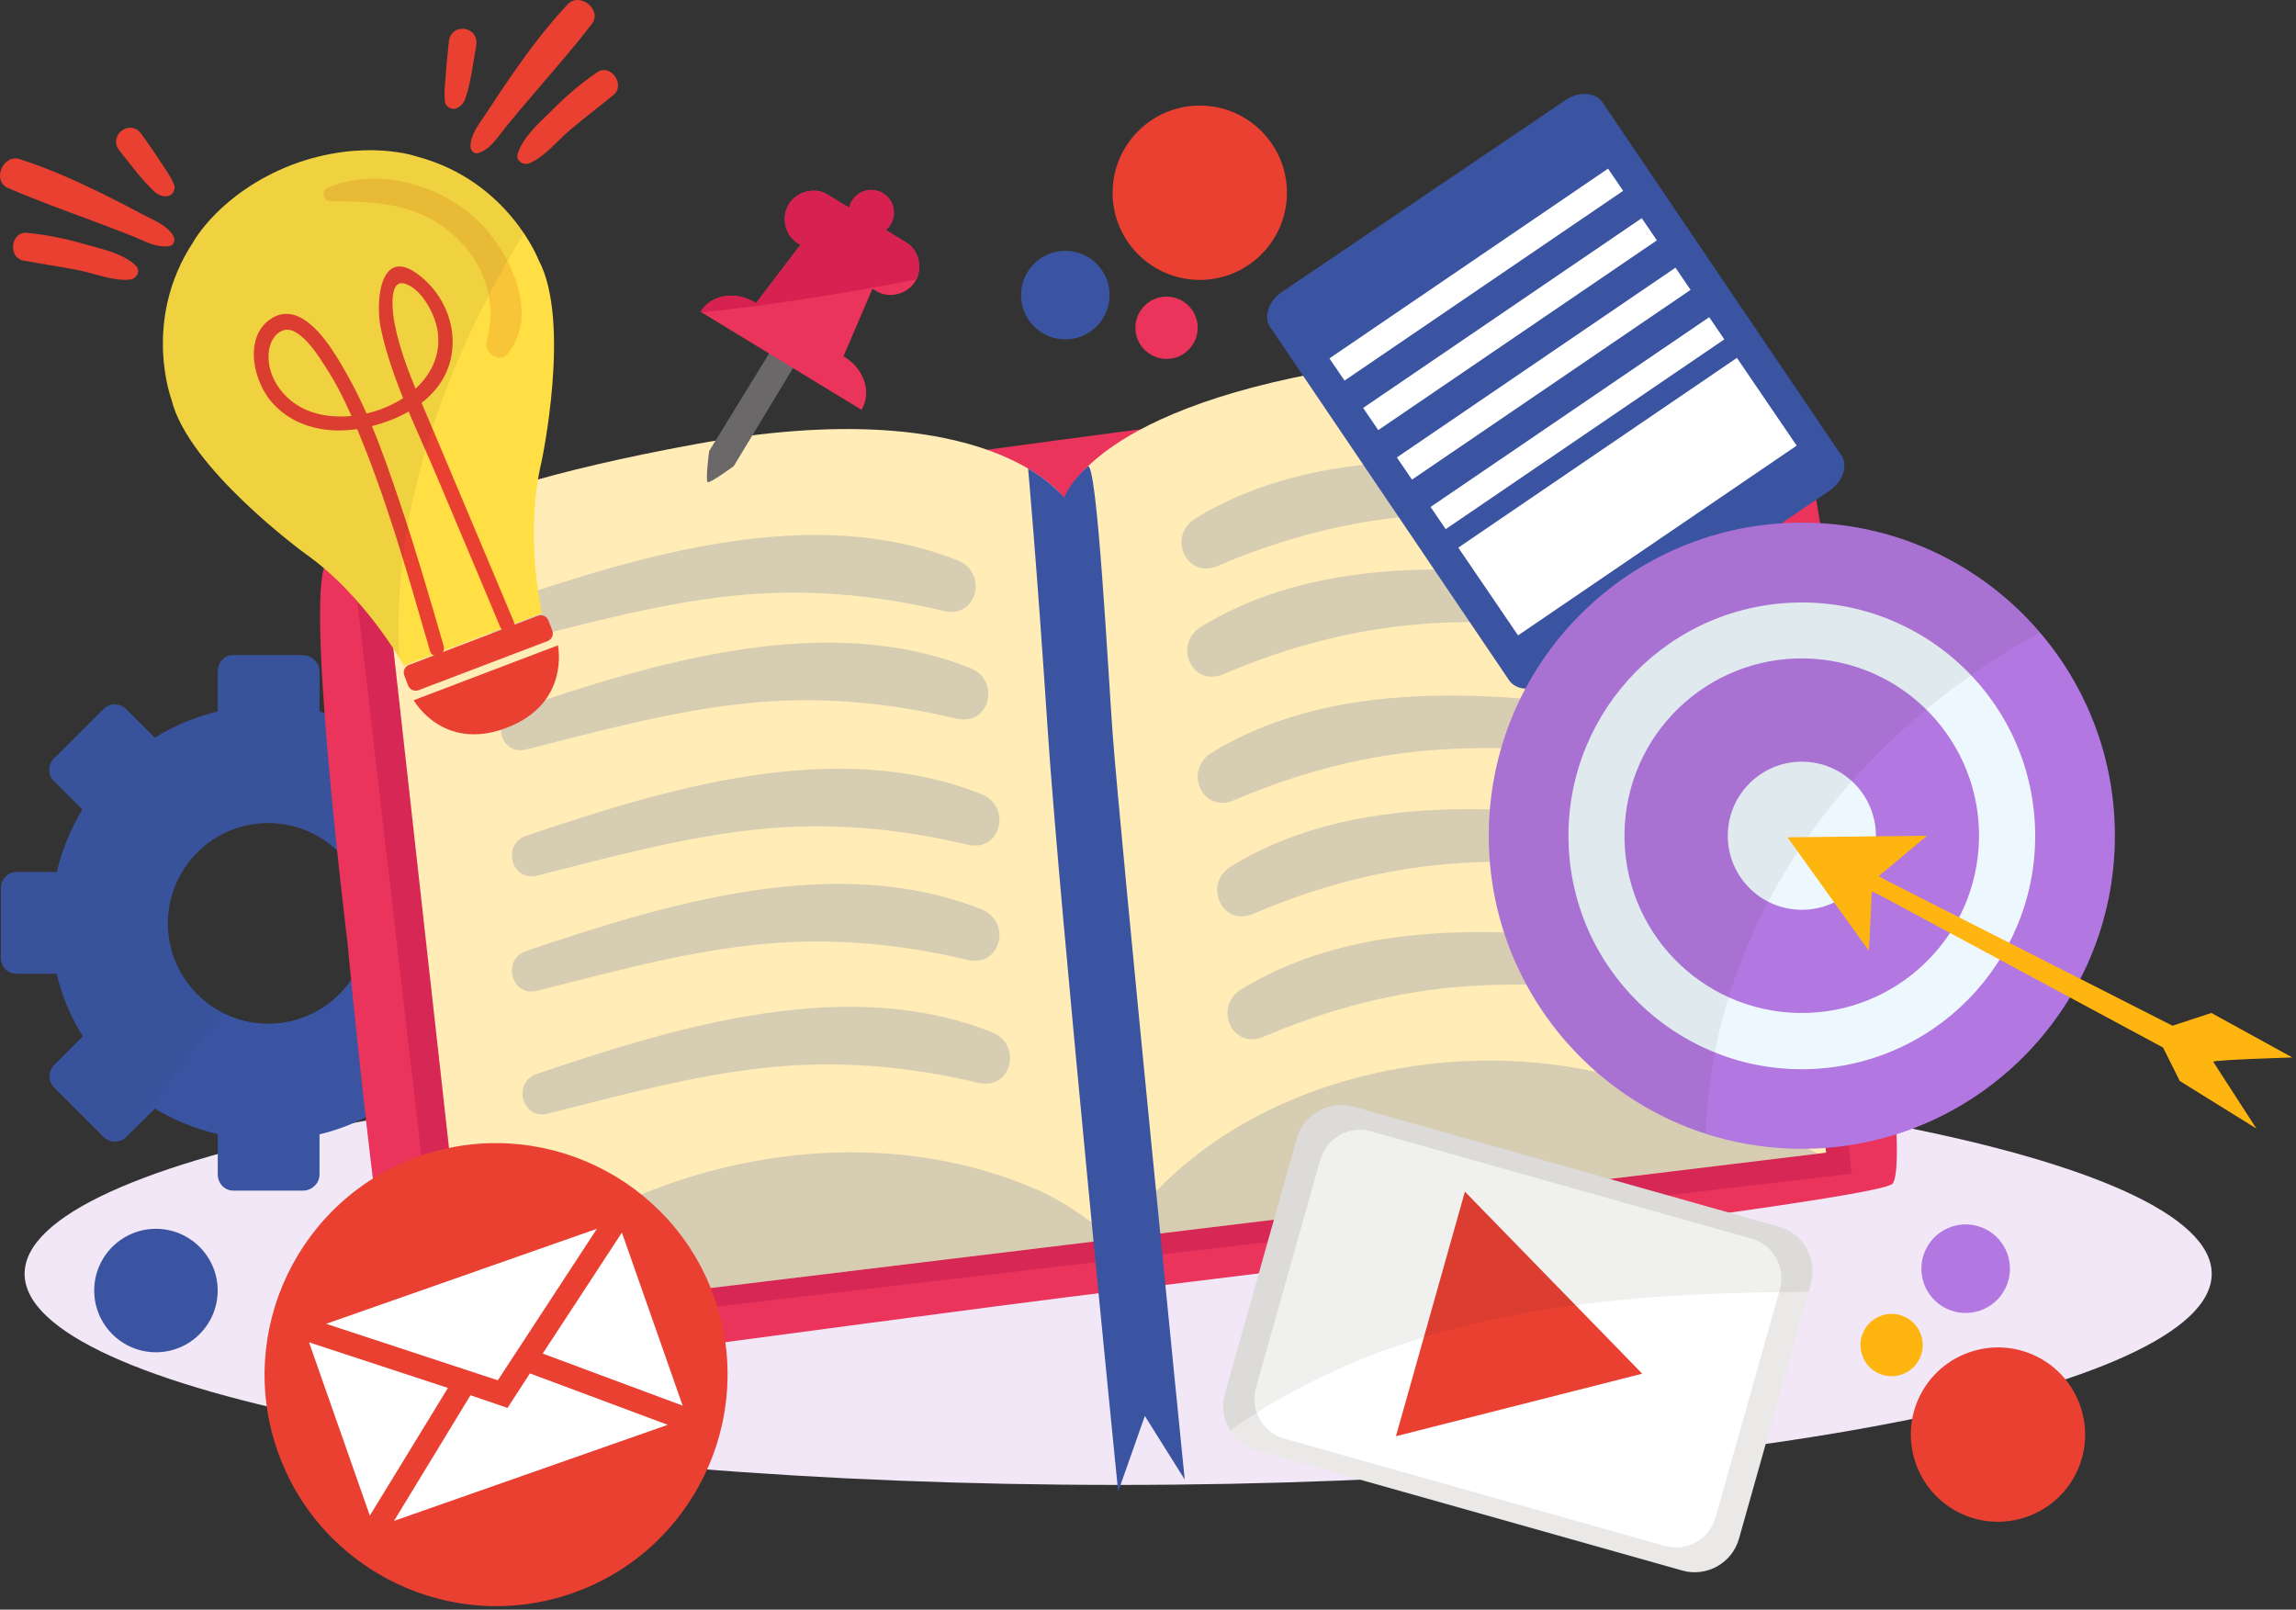 <svg xmlns="http://www.w3.org/2000/svg" width="485" height="340" viewBox="0 0 485 340" fill="none"><rect x="0" y="0" width="485" height="340" fill="#333333" stroke="none"/><path d="M236.197 313.66C363.775 313.66 467.197 293.697 467.197 269.07C467.197 244.444 363.775 224.48 236.197 224.48C108.619 224.48 5.197 244.444 5.197 269.07C5.197 293.697 108.619 313.66 236.197 313.66Z" fill="#F2E7F7"></path><path d="M109.741 184.186H101.281C100.133 179.378 98.248 175.011 95.752 170.996L95.779 170.957L101.763 164.968C103.093 163.638 103.093 161.479 101.763 160.149L91.358 149.743C90.026 148.413 87.871 148.412 86.54 149.742L80.635 155.724C76.486 153.198 72.017 151.396 67.493 150.32V150.282V141.82C67.493 139.939 65.814 138.373 63.932 138.373H49.218C47.337 138.373 46.001 139.939 46.001 141.82V150.281C41.193 151.429 36.752 153.314 32.737 155.808L32.663 155.78L26.655 149.797C25.326 148.467 23.157 148.467 21.828 149.797L11.415 160.203C10.085 161.533 10.082 163.689 11.412 165.019L17.393 170.984C14.867 175.134 13.065 179.662 11.989 184.187H11.95H3.488C1.607 184.187 0.186 185.747 0.186 187.628V202.344C0.186 204.225 1.607 205.68 3.488 205.68H11.948C13.097 210.488 14.982 214.868 17.476 218.884L17.448 218.929L11.464 224.921C10.134 226.251 10.134 228.412 11.464 229.742L21.869 240.15C23.2 241.48 25.355 241.481 26.686 240.151L32.724 234.169C36.873 236.695 41.474 238.498 45.998 239.573V239.612V248.074C45.998 249.954 47.413 251.495 49.294 251.495H64.013C65.894 251.495 67.493 249.955 67.493 248.074V239.613C72.3 238.465 76.609 236.581 80.624 234.086L80.633 234.113L86.608 240.096C87.938 241.426 90.09 241.427 91.418 240.096L101.822 229.691C103.152 228.361 103.151 226.204 101.821 224.875L95.837 218.896C98.364 214.746 100.165 210.205 101.241 205.681H101.279H109.741C111.622 205.681 113.307 204.147 113.307 202.266V187.551C113.307 185.668 111.622 184.186 109.741 184.186ZM48.078 214.423C47.873 214.332 47.669 214.239 47.468 214.142C46.85 213.844 46.251 213.518 45.667 213.164C45.377 212.987 45.09 212.803 44.807 212.613C44.526 212.423 44.248 212.226 43.977 212.022C43.84 211.92 43.706 211.817 43.572 211.712C42.801 211.106 42.072 210.447 41.394 209.742C40.714 209.036 40.083 208.284 39.505 207.49C39.273 207.172 39.051 206.848 38.837 206.517C38.197 205.525 37.638 204.476 37.167 203.379C36.072 200.82 35.465 198.002 35.465 195.042C35.465 188.825 38.142 183.233 42.407 179.357C42.782 179.015 43.172 178.686 43.572 178.372C43.705 178.267 43.84 178.164 43.975 178.062C44.248 177.859 44.525 177.662 44.806 177.471C45.653 176.9 46.541 176.388 47.468 175.942C47.776 175.793 48.09 175.652 48.407 175.518C50.941 174.446 53.728 173.853 56.654 173.853C60.129 173.853 63.407 174.689 66.3 176.171C66.606 176.327 66.906 176.49 67.201 176.661C67.644 176.916 68.079 177.187 68.501 177.472C68.782 177.662 69.059 177.859 69.332 178.063C69.468 178.165 69.603 178.268 69.736 178.373C70.002 178.583 70.264 178.799 70.52 179.021C70.904 179.354 71.278 179.7 71.636 180.06C71.876 180.3 72.111 180.545 72.338 180.796C72.909 181.423 73.442 182.085 73.933 182.777C74.13 183.054 74.322 183.336 74.504 183.622C74.689 183.909 74.865 184.2 75.035 184.496C75.29 184.94 75.531 185.394 75.754 185.857C77.093 188.636 77.843 191.752 77.843 195.043C77.843 196.872 77.611 198.646 77.175 200.339C77.088 200.678 76.993 201.013 76.889 201.345C76.734 201.843 76.562 202.333 76.373 202.814C76.246 203.135 76.112 203.452 75.971 203.765C75.876 203.973 75.778 204.179 75.677 204.384C75.475 204.794 75.263 205.197 75.035 205.592C74.865 205.888 74.689 206.179 74.504 206.466C74.359 206.694 74.207 206.918 74.052 207.14C73.915 207.337 73.776 207.532 73.633 207.723C73.531 207.859 73.428 207.994 73.323 208.127C73.114 208.394 72.897 208.656 72.675 208.912C72.564 209.04 72.451 209.167 72.338 209.293C72.111 209.544 71.876 209.789 71.636 210.029C71.516 210.149 71.395 210.267 71.272 210.384C70.781 210.852 70.269 211.296 69.736 211.716C69.603 211.821 69.468 211.924 69.332 212.026C69.059 212.229 68.782 212.426 68.501 212.617C68.219 212.807 67.933 212.991 67.641 213.168C67.495 213.257 67.347 213.343 67.201 213.428C66.904 213.598 66.605 213.761 66.3 213.917C63.407 215.399 60.129 216.235 56.654 216.235C53.858 216.235 51.19 215.692 48.745 214.709C48.522 214.615 48.298 214.521 48.078 214.423Z" fill="#3A54A1"></path><path opacity="0.04" d="M91.359 149.743C90.028 148.413 87.873 148.412 86.541 149.742L80.636 155.724C76.487 153.198 72.019 151.396 67.493 150.32V150.282V141.82C67.493 139.939 65.815 138.373 63.934 138.373H49.218C47.337 138.373 46.001 139.939 46.001 141.82V150.281C41.193 151.429 36.752 153.314 32.737 155.808L32.663 155.78L26.655 149.797C25.326 148.467 23.157 148.467 21.828 149.797L11.415 160.202C10.085 161.532 10.082 163.688 11.412 165.018L17.393 170.983C14.867 175.133 13.065 179.661 11.989 184.185H11.95H3.488C1.607 184.185 0.186 185.745 0.186 187.626V202.342C0.186 204.223 1.607 205.678 3.488 205.678H11.948C13.097 210.486 14.982 214.866 17.476 218.881L17.448 218.926L11.464 224.918C10.134 226.248 10.134 228.409 11.464 229.739L21.869 240.147C23.2 241.477 25.355 241.478 26.686 240.148L28.61 238.24C34.406 229.877 40.529 221.741 46.964 213.869C46.525 213.643 46.084 213.419 45.664 213.163C45.373 212.986 45.087 212.802 44.804 212.612C44.523 212.422 44.245 212.225 43.974 212.021C43.837 211.919 43.703 211.816 43.569 211.711C42.798 211.105 42.069 210.446 41.391 209.741C40.711 209.035 40.08 208.283 39.502 207.489C39.27 207.171 39.048 206.847 38.834 206.516C38.194 205.524 37.635 204.475 37.164 203.378C36.069 200.819 35.462 198.001 35.462 195.041C35.462 188.824 38.139 183.232 42.404 179.356C42.779 179.014 43.169 178.685 43.569 178.371C43.702 178.266 43.837 178.163 43.972 178.061C44.245 177.858 44.522 177.661 44.803 177.47C45.65 176.899 46.538 176.387 47.465 175.941C47.773 175.792 48.087 175.651 48.404 175.517C50.938 174.445 53.725 173.852 56.651 173.852C60.126 173.852 63.404 174.688 66.297 176.17C66.603 176.326 66.903 176.489 67.198 176.66C67.641 176.915 68.076 177.186 68.498 177.471C68.779 177.661 69.056 177.858 69.329 178.062C69.465 178.164 69.6 178.267 69.733 178.372C69.999 178.582 70.261 178.798 70.517 179.02C70.901 179.353 71.275 179.699 71.633 180.059C71.874 180.299 72.108 180.544 72.335 180.795C72.906 181.422 73.439 182.084 73.93 182.776C74.127 183.053 74.319 183.335 74.501 183.621C74.541 183.683 74.578 183.748 74.618 183.811C83.273 175.489 92.388 167.656 101.98 160.418C101.907 160.328 101.844 160.232 101.76 160.148L91.359 149.743Z" fill="#1D1D1B"></path><path d="M399.782 250.018C397.634 252.732 311.983 263.304 239.238 272.274C162.451 281.742 90.534 293.111 86.05 289.767C81.63 286.47 73.368 198.81 73.368 198.81C73.368 198.81 63.981 122.577 69.168 118.698C79.674 110.841 365.382 71.744 376.58 78.293C381.989 81.456 391.121 158.049 391.121 158.049C391.121 158.049 404.197 244.439 399.782 250.018Z" fill="#EA345C"></path><path d="M391.166 247.921L374.453 89.951C374.453 89.951 350.105 73.01 290.035 81.444C229.965 89.878 224.262 109.679 224.262 109.679C224.262 109.679 208.144 86.676 143.206 98.177C78.268 109.679 74.832 121.333 74.832 121.333L93.31 281.325L93.415 282.232L93.476 282.757L391.166 247.921Z" fill="#D62755"></path><path d="M98.833 278.29L385.742 243.48L369.634 85.625C369.634 85.625 346.168 68.696 288.273 77.124C230.378 85.552 224.882 105.339 224.882 105.339C224.882 105.339 209.348 82.353 146.762 93.846C84.176 105.339 80.865 116.985 80.865 116.985L98.833 278.29Z" fill="#FFECB6"></path><path opacity="0.2" d="M216.088 250.074C176.536 234.461 127.142 247.44 98.674 276.858L98.833 278.288L235.028 261.764C229.364 256.952 223.281 252.772 216.088 250.074Z" fill="#3A54A1"></path><path opacity="0.2" d="M236.197 261.623L384.017 243.688C372.744 238.085 361.47 234.985 350.197 230.288C311.675 215.713 259.369 226.791 236.197 261.623Z" fill="#3A54A1"></path><path d="M217.166 98.961C217.152 98.982 219.338 100.167 221.419 101.879C223.5 103.591 224.828 105.106 224.828 105.106C225.82 102.296 228.78 99.447 229.749 98.562C231.733 96.75 234.115 142.651 235.029 154.924C236.717 177.589 250.258 312.526 250.258 312.526L241.833 299.091L236.199 315.091C236.199 315.091 223.813 191.805 221.333 154.424C218.852 117.044 217.166 98.961 217.166 98.961Z" fill="#3A54A1"></path><path opacity="0.2" d="M108.497 135.579C123.66 131.73 138.997 127.527 154.588 125.864C169.782 124.243 184.53 125.539 199.366 129.051C206.449 130.728 208.793 120.971 202.307 118.384C171.735 106.188 135.743 117.174 106.179 127.174C100.901 128.958 103.009 136.972 108.497 135.579Z" fill="#3A54A1"></path><path opacity="0.2" d="M111.165 158.317C126.329 154.468 141.665 150.264 157.256 148.6C172.45 146.979 187.198 148.276 202.034 151.788C209.117 153.465 211.461 143.708 204.975 141.121C174.403 128.924 138.412 139.91 108.847 149.91C103.569 151.695 105.677 159.71 111.165 158.317Z" fill="#3A54A1"></path><path opacity="0.2" d="M113.497 184.945C128.66 181.096 143.997 176.892 159.588 175.229C174.782 173.608 189.53 174.905 204.366 178.417C211.449 180.094 213.793 170.337 207.307 167.75C176.735 155.553 140.743 166.539 111.179 176.539C105.901 178.323 108.009 186.338 113.497 184.945Z" fill="#3A54A1"></path><path opacity="0.2" d="M113.497 209.277C128.66 205.428 143.997 201.224 159.588 199.561C174.782 197.94 189.53 199.237 204.366 202.749C211.449 204.426 213.793 194.669 207.307 192.082C176.735 179.885 140.743 190.871 111.179 200.871C105.901 202.655 108.009 210.67 113.497 209.277Z" fill="#3A54A1"></path><path opacity="0.2" d="M115.736 235.24C130.899 231.391 146.236 227.187 161.827 225.524C177.021 223.903 191.769 225.2 206.605 228.712C213.688 230.389 216.032 220.632 209.546 218.045C178.974 205.848 142.982 216.834 113.418 226.834C108.14 228.618 110.247 236.633 115.736 235.24Z" fill="#3A54A1"></path><path opacity="0.2" d="M347.869 110.617C332.273 109.387 316.447 107.835 300.799 108.831C285.549 109.802 271.233 113.572 257.204 119.541C250.506 122.391 246.547 113.171 252.503 109.524C280.574 92.335 317.904 97.079 348.733 101.938C354.236 102.806 353.513 111.062 347.869 110.617Z" fill="#3A54A1"></path><path opacity="0.2" d="M349.084 133.478C333.488 132.248 317.662 130.696 302.014 131.692C286.765 132.663 272.448 136.433 258.419 142.402C251.721 145.252 247.762 136.032 253.718 132.385C281.789 115.196 319.119 119.94 349.948 124.799C355.451 125.667 354.728 133.923 349.084 133.478Z" fill="#3A54A1"></path><path opacity="0.2" d="M351.283 160.115C335.687 158.885 319.861 157.333 304.213 158.329C288.963 159.3 274.647 163.07 260.618 169.039C253.92 171.889 249.961 162.669 255.916 159.022C283.987 141.833 321.317 146.577 352.146 151.436C357.651 152.305 356.928 160.561 351.283 160.115Z" fill="#3A54A1"></path><path opacity="0.2" d="M355.396 184.099C339.8 182.869 323.974 181.317 308.326 182.313C293.077 183.283 278.76 187.054 264.731 193.023C258.033 195.873 254.074 186.653 260.029 183.006C288.1 165.817 325.43 170.561 356.259 175.42C361.764 176.288 361.041 184.544 355.396 184.099Z" fill="#3A54A1"></path><path opacity="0.2" d="M357.58 210.066C341.984 208.836 326.158 207.284 310.51 208.28C295.26 209.25 280.944 213.021 266.915 218.99C260.217 221.84 256.258 212.62 262.213 208.973C290.284 191.784 327.614 196.528 358.443 201.387C363.947 202.255 363.224 210.511 357.58 210.066Z" fill="#3A54A1"></path><path d="M355.363 331.746L265.433 306.381C260.299 304.933 257.282 299.547 258.731 294.412L273.945 240.475C275.393 235.341 280.779 232.324 285.913 233.773L375.843 259.139C380.977 260.587 383.993 265.973 382.545 271.107L367.331 325.044C365.883 330.178 360.497 333.194 355.363 331.746Z" fill="#EAE9E8"></path><path d="M351.681 326.553L271.285 303.877C266.695 302.582 263.999 297.768 265.293 293.177L278.894 244.957C280.189 240.367 285.004 237.671 289.594 238.965L369.99 261.642C374.58 262.937 377.276 267.751 375.982 272.342L362.381 320.561C361.086 325.152 356.271 327.848 351.681 326.553Z" fill="white"></path><path d="M346.897 290.165L294.873 303.376L309.444 251.717L346.897 290.165Z" fill="#E94032"></path><path opacity="0.07" d="M375.842 259.138L285.912 233.773C280.778 232.325 275.392 235.341 273.944 240.475L258.73 294.412C257.963 297.133 258.458 299.919 259.849 302.157C295.599 276.997 338.312 273.052 382.047 272.868L382.544 271.106C383.992 265.971 380.976 260.586 375.842 259.138Z" fill="#1D1D1B"></path><path d="M326.625 144.14L338.907 135.831L374.099 112.023L386.381 103.714C389.247 101.775 390.459 98.405 388.958 96.186L380.564 83.779L338.524 21.637C337.023 19.419 333.462 19.24 330.597 21.179L330.577 21.227L270.822 61.652L270.805 61.628C268.119 63.445 266.976 66.506 268.08 68.712C268.154 68.859 268.236 68.986 268.329 69.124L310.369 131.266L318.763 143.674C320.264 145.893 323.76 146.079 326.625 144.14Z" fill="#3A54A1"></path><path d="M366.9 75.595L308.047 115.678L320.67 134.213L379.524 94.13L366.9 75.595Z" fill="white"></path><path d="M361.047 66.999L302.193 107.082L305.386 111.769L364.239 71.686L361.047 66.999Z" fill="white"></path><path d="M353.924 56.542L295.07 96.625L298.263 101.312L357.116 61.229L353.924 56.542Z" fill="white"></path><path d="M346.801 46.083L287.947 86.166L291.139 90.853L349.993 50.77L346.801 46.083Z" fill="white"></path><path d="M339.678 35.622L280.824 75.705L284.016 80.392L342.87 40.309L339.678 35.622Z" fill="white"></path><path d="M169.079 75.156L167.209 74.017L165.908 73.225L164.038 72.086L149.793 95.291C149.793 95.291 148.983 101.534 149.483 101.838C149.983 102.143 154.996 98.46 154.996 98.46L169.079 75.156Z" fill="#6B686A"></path><path d="M178.424 75.419L178.17 75.265L183.828 62.071L184.297 60.977L185.268 61.568C187.703 63.051 191.607 62.272 193.336 59.433C195.066 56.593 193.966 52.768 191.531 51.285L187.104 48.589C187.497 48.261 187.847 47.868 188.128 47.406C189.503 45.148 188.788 42.203 186.53 40.828C184.272 39.453 181.327 40.168 179.952 42.426C179.671 42.888 179.482 43.379 179.371 43.879L174.668 41.015C172.233 39.532 168.355 40.326 166.625 43.166C164.895 46.006 165.969 49.816 168.405 51.299L169.082 51.711L168.364 52.653L159.712 64.023L159.514 63.903C155.347 61.365 150.184 62.241 147.982 65.855L181.98 86.562C184.182 82.947 182.591 77.957 178.424 75.419Z" fill="#EA345C"></path><path d="M191.531 51.285L187.104 48.589C187.497 48.261 187.847 47.868 188.128 47.406C189.503 45.148 188.788 42.203 186.53 40.828C184.272 39.453 181.327 40.168 179.952 42.426C179.671 42.888 179.482 43.379 179.371 43.879L174.668 41.015C172.233 39.532 168.355 40.326 166.625 43.166C164.895 46.006 165.969 49.816 168.405 51.299L169.082 51.711L168.364 52.653L159.712 64.023L159.514 63.903C155.347 61.365 150.184 62.241 147.982 65.855L148.193 65.983C163.429 64.417 178.542 61.922 193.555 59.024C194.953 56.236 193.852 52.698 191.531 51.285Z" fill="#D62151"></path><path d="M113.774 54.927C113.774 54.927 107.349 38.219 88.149 33.095C88.149 33.095 76.993 29.09 61.693 34.802C46.468 40.71 40.83 51.107 40.83 51.107C29.897 67.702 36.241 84.441 36.241 84.441C39.694 98.808 64.235 116.765 64.235 116.765C77.206 125.829 85.321 140.63 85.321 140.63L99.87 135.092L114.482 129.53C114.482 129.53 110.701 113.079 114.361 97.685C114.361 97.685 120.749 67.954 113.774 54.927Z" fill="#FFDF43"></path><path d="M87.944 57.683C85.837 56.19 84.073 55.89 82.704 56.789C79.691 58.769 79.736 66.013 80.423 69.272C81.355 73.687 82.86 78.406 85.153 84.103C82.864 85.586 80.204 86.702 77.428 87.347C76.06 84.259 74.684 81.51 73.225 78.949L73.049 78.639C71.056 75.13 66.908 67.829 62.031 66.507C60.499 66.091 59.005 66.296 57.59 67.115C55.57 68.285 54.261 70.205 53.806 72.668C52.995 77.06 54.925 81.902 57.063 84.541C61.12 89.551 67.807 91.768 75.442 90.642C81.337 104.674 85.649 119.592 89.821 134.02L90.83 137.507C91.098 138.43 91.926 138.646 92.581 138.456C93.344 138.233 94.01 137.459 93.705 136.405C90.824 126.467 87.845 116.191 84.482 106.216C82.616 100.681 80.758 95.274 78.569 90.008C81.381 89.292 84.046 88.236 86.32 86.934C87.291 89.236 88.311 91.549 89.299 93.788C90.277 96.005 91.289 98.299 92.234 100.541L95.982 109.423C99.169 116.974 102.466 124.782 105.68 132.472C105.897 132.992 106.33 133.33 106.868 133.399C107.141 133.434 107.423 133.395 107.681 133.297C107.964 133.189 108.216 133.01 108.394 132.777C108.705 132.369 108.759 131.865 108.547 131.358C105.37 123.757 102.113 116.041 98.962 108.578C96.419 102.553 93.875 96.528 91.345 90.498C90.844 89.303 90.33 88.106 89.815 86.905L89.049 85.115C91.915 82.886 93.87 80.198 94.862 77.119C97.107 70.154 94.262 62.161 87.944 57.683ZM92.39 69.639C93.202 74.224 91.565 78.63 87.777 82.089C86.104 78.03 84.305 73.258 83.348 68.307C82.868 65.825 82.459 61.307 83.965 60.112C84.073 60.026 84.191 59.958 84.319 59.91C84.782 59.734 85.37 59.809 86.102 60.136C89.19 61.514 91.771 66.142 92.39 69.639ZM74.254 87.867C69.573 88.329 65.308 87.383 62.205 85.187C59.79 83.478 58.01 81.079 57.191 78.433C56.69 76.814 56.587 75.152 56.892 73.624C57.241 71.88 58.241 70.452 59.503 69.898C60.445 69.485 61.491 69.591 62.518 70.214C65.037 71.741 66.927 74.67 68.594 77.254L68.898 77.725C70.762 80.6 72.468 83.832 74.254 87.867Z" fill="#E94032"></path><path d="M86.383 140.451L113.647 130.072C114.526 129.737 115.519 130.183 115.854 131.062L116.668 133.202C117.003 134.081 116.557 135.074 115.678 135.409L88.413 145.788C87.534 146.123 86.541 145.677 86.206 144.798L85.391 142.658C85.059 141.779 85.504 140.786 86.383 140.451Z" fill="#E94032"></path><path d="M87.393 147.91L117.854 136.314C117.854 136.314 120.511 148.599 107.006 153.74C93.501 158.882 87.393 147.91 87.393 147.91Z" fill="#E94032"></path><path d="M69.748 42.508C79.033 42.55 87.698 42.777 95.183 49.109C102.115 54.972 105.179 63.289 102.808 72.02C102.168 74.378 105.379 76.922 107.205 74.743C114.297 66.282 107.387 52.524 100.477 46.178C92.463 38.819 79.34 35.155 69.079 39.744C67.724 40.351 68.344 42.502 69.748 42.508Z" fill="#F7C537"></path><g opacity="0.07"><path d="M110.66 49.27C107.07 43.929 100.076 36.278 88.149 33.095C88.149 33.095 76.992 29.09 61.693 34.802C46.468 40.71 40.83 51.107 40.83 51.107C29.897 67.702 36.241 84.441 36.241 84.441C39.694 98.808 64.235 116.765 64.235 116.765C74.566 123.984 81.811 134.834 84.334 138.955C82.708 108.044 93.754 77.041 110.66 49.27Z" fill="#1D1D1B"></path></g><path d="M36.677 49.963C35.425 47.627 32.577 46.582 30.325 45.386C27.436 43.852 24.531 42.341 21.595 40.898C15.944 38.121 10.134 35.528 4.133 33.609C0.633 32.49 -1.777 38.198 1.678 39.703C7.459 42.222 13.409 44.349 19.314 46.558C22.197 47.636 25.077 48.721 27.937 49.858C30.477 50.868 33.071 52.449 35.856 51.96C36.758 51.803 37.057 50.673 36.677 49.963Z" fill="#E94032"></path><path d="M28.67 56.088C25.945 53.487 21.415 52.588 17.888 51.575C13.838 50.412 9.814 49.558 5.615 49.187C2.283 48.893 1.623 54.407 4.919 55.031C8.769 55.76 12.653 56.296 16.497 57.056C19.964 57.741 23.917 59.426 27.459 59.053C28.861 58.906 29.832 57.197 28.67 56.088Z" fill="#E94032"></path><path d="M36.182 38.344C36.129 38.309 36.077 38.273 36.024 38.238C36.291 38.582 36.558 38.925 36.825 39.269C36.258 37.479 35.018 35.901 34.015 34.338C32.714 32.311 31.314 30.352 29.938 28.377C27.519 24.907 22.605 28.605 25.31 31.927C27.647 34.797 29.907 37.968 32.629 40.487C34.069 41.82 36.691 42.051 36.898 39.561C36.941 39.048 36.573 38.608 36.182 38.344Z" fill="#E94032"></path><path d="M99.387 30.984C99.35 28.333 101.334 26.039 102.724 23.902C104.508 21.16 106.315 18.43 108.184 15.745C111.781 10.577 115.606 5.492 119.924 0.905C122.443 -1.771 127.318 2.054 125.025 5.045C121.19 10.05 117.017 14.795 112.922 19.59C110.923 21.931 108.93 24.275 106.979 26.656C105.246 28.77 103.745 31.41 101.071 32.334C100.207 32.632 99.398 31.789 99.387 30.984Z" fill="#E94032"></path><path d="M109.359 32.459C110.482 28.863 114.008 25.881 116.602 23.286C119.581 20.306 122.686 17.608 126.179 15.248C128.951 13.376 132.201 17.879 129.62 20.022C126.606 22.526 123.469 24.877 120.475 27.405C117.775 29.685 115.134 33.075 111.855 34.465C110.557 35.016 108.88 33.992 109.359 32.459Z" fill="#E94032"></path><path d="M94.188 20.579C94.217 20.522 94.246 20.466 94.274 20.409C94.207 20.839 94.14 21.269 94.073 21.699C93.701 19.858 94.021 17.878 94.14 16.024C94.295 13.621 94.57 11.229 94.817 8.833C95.25 4.625 101.341 5.478 100.585 9.695C99.932 13.338 99.492 17.207 98.333 20.729C97.72 22.592 95.539 24.066 94.15 21.988C93.866 21.563 93.974 21 94.188 20.579Z" fill="#E94032"></path><path d="M446.747 176.532C446.747 213.055 417.14 242.664 380.616 242.664C344.092 242.664 314.484 213.055 314.484 176.532C314.484 140.009 344.092 110.4 380.616 110.4C417.14 110.4 446.747 140.008 446.747 176.532Z" fill="#B277E0"></path><path d="M383.328 225.777C410.512 224.277 431.332 201.024 429.832 173.841C428.332 146.657 405.079 125.837 377.896 127.337C350.712 128.837 329.892 152.089 331.392 179.273C332.892 206.456 356.145 227.277 383.328 225.777Z" fill="#EDF8FE"></path><path d="M417.963 179C419.33 158.363 403.708 140.525 383.071 139.158C362.434 137.791 344.596 153.412 343.229 174.049C341.862 194.686 357.484 212.524 378.121 213.891C398.758 215.259 416.595 199.637 417.963 179Z" fill="#B277E0"></path><path d="M396.26 176.533C396.26 185.173 389.255 192.177 380.616 192.177C371.975 192.177 364.971 185.173 364.971 176.533C364.971 167.893 371.975 160.889 380.616 160.889C389.256 160.888 396.26 167.892 396.26 176.533Z" fill="#EDF8FE"></path><path opacity="0.07" d="M380.616 110.4C344.092 110.4 314.484 140.008 314.484 176.532C314.484 205.963 333.716 230.893 360.294 239.469C361.798 194.27 391.166 155.183 430.909 133.616C418.78 119.414 400.756 110.4 380.616 110.4Z" fill="#1D1D1B"></path><path d="M467.5 224.251C468.479 223.842 484.234 223.373 484.234 223.373L467.122 213.969L458.915 216.664L398.561 186.018C397.938 185.703 397.378 185.349 396.866 185.045L407.071 176.531L377.586 176.867L394.789 200.876L395.399 188.337C395.905 188.548 396.463 188.773 397.024 189.057L456.919 221.274L460.445 228.334L476.627 238.38L467.5 224.251Z" fill="#FFB510"></path><path d="M32.94 259.561C25.749 259.561 19.9 265.411 19.9 272.601C19.9 279.792 25.75 285.641 32.94 285.641C40.13 285.641 45.98 279.791 45.98 272.601C45.98 265.41 40.13 259.561 32.94 259.561Z" fill="#3A54A1"></path><path d="M253.437 22.295C243.282 22.295 235.021 30.556 235.021 40.711C235.021 50.866 243.282 59.127 253.437 59.127C263.591 59.127 271.852 50.866 271.852 40.711C271.852 30.555 263.591 22.295 253.437 22.295Z" fill="#E94032"></path><path d="M225.03 52.978C219.871 52.978 215.674 57.175 215.674 62.334C215.674 67.493 219.871 71.691 225.03 71.691C230.189 71.691 234.386 67.493 234.386 62.334C234.386 57.175 230.189 52.978 225.03 52.978Z" fill="#3A54A1"></path><path d="M246.417 62.65C242.788 62.65 239.836 65.602 239.836 69.232C239.836 72.861 242.788 75.813 246.417 75.813C250.046 75.813 252.998 72.861 252.998 69.232C252.998 65.602 250.046 62.65 246.417 62.65Z" fill="#EA345C"></path><path d="M438.562 311.177C443.055 302.07 439.301 291.007 430.194 286.514C421.087 282.021 410.024 285.775 405.531 294.882C401.039 303.988 404.792 315.052 413.899 319.544C423.007 324.037 434.07 320.283 438.562 311.177Z" fill="#E94032"></path><path d="M423.613 272.128C425.895 267.501 423.988 261.881 419.362 259.598C414.735 257.315 409.115 259.223 406.832 263.849C404.55 268.475 406.457 274.096 411.083 276.379C415.71 278.661 421.33 276.754 423.613 272.128Z" fill="#B277E0"></path><path d="M405.477 287.028C407.083 283.773 405.741 279.819 402.486 278.214C399.231 276.608 395.277 277.95 393.672 281.205C392.067 284.459 393.408 288.413 396.663 290.019C399.918 291.624 403.872 290.283 405.477 287.028Z" fill="#FFB510"></path><path d="M88.597 244.221C63.153 253.15 49.718 281.112 58.647 306.556C67.576 332 95.538 345.435 120.982 336.507C146.424 327.579 159.86 299.616 150.931 274.172C142.002 248.728 114.039 235.293 88.597 244.221Z" fill="#E94032"></path><path d="M105.159 291.562L68.894 279.63L126.087 259.561L105.159 291.562Z" fill="white"></path><path d="M94.619 293.177L78.124 320.146L65.281 283.545L94.619 293.177Z" fill="white"></path><path d="M99.38 294.722L107.206 297.394L111.94 290.105L141.052 300.967L83.231 321.258L99.38 294.722Z" fill="white"></path><path d="M114.639 285.918L131.372 260.352L144.203 296.916L114.639 285.918Z" fill="white"></path></svg>